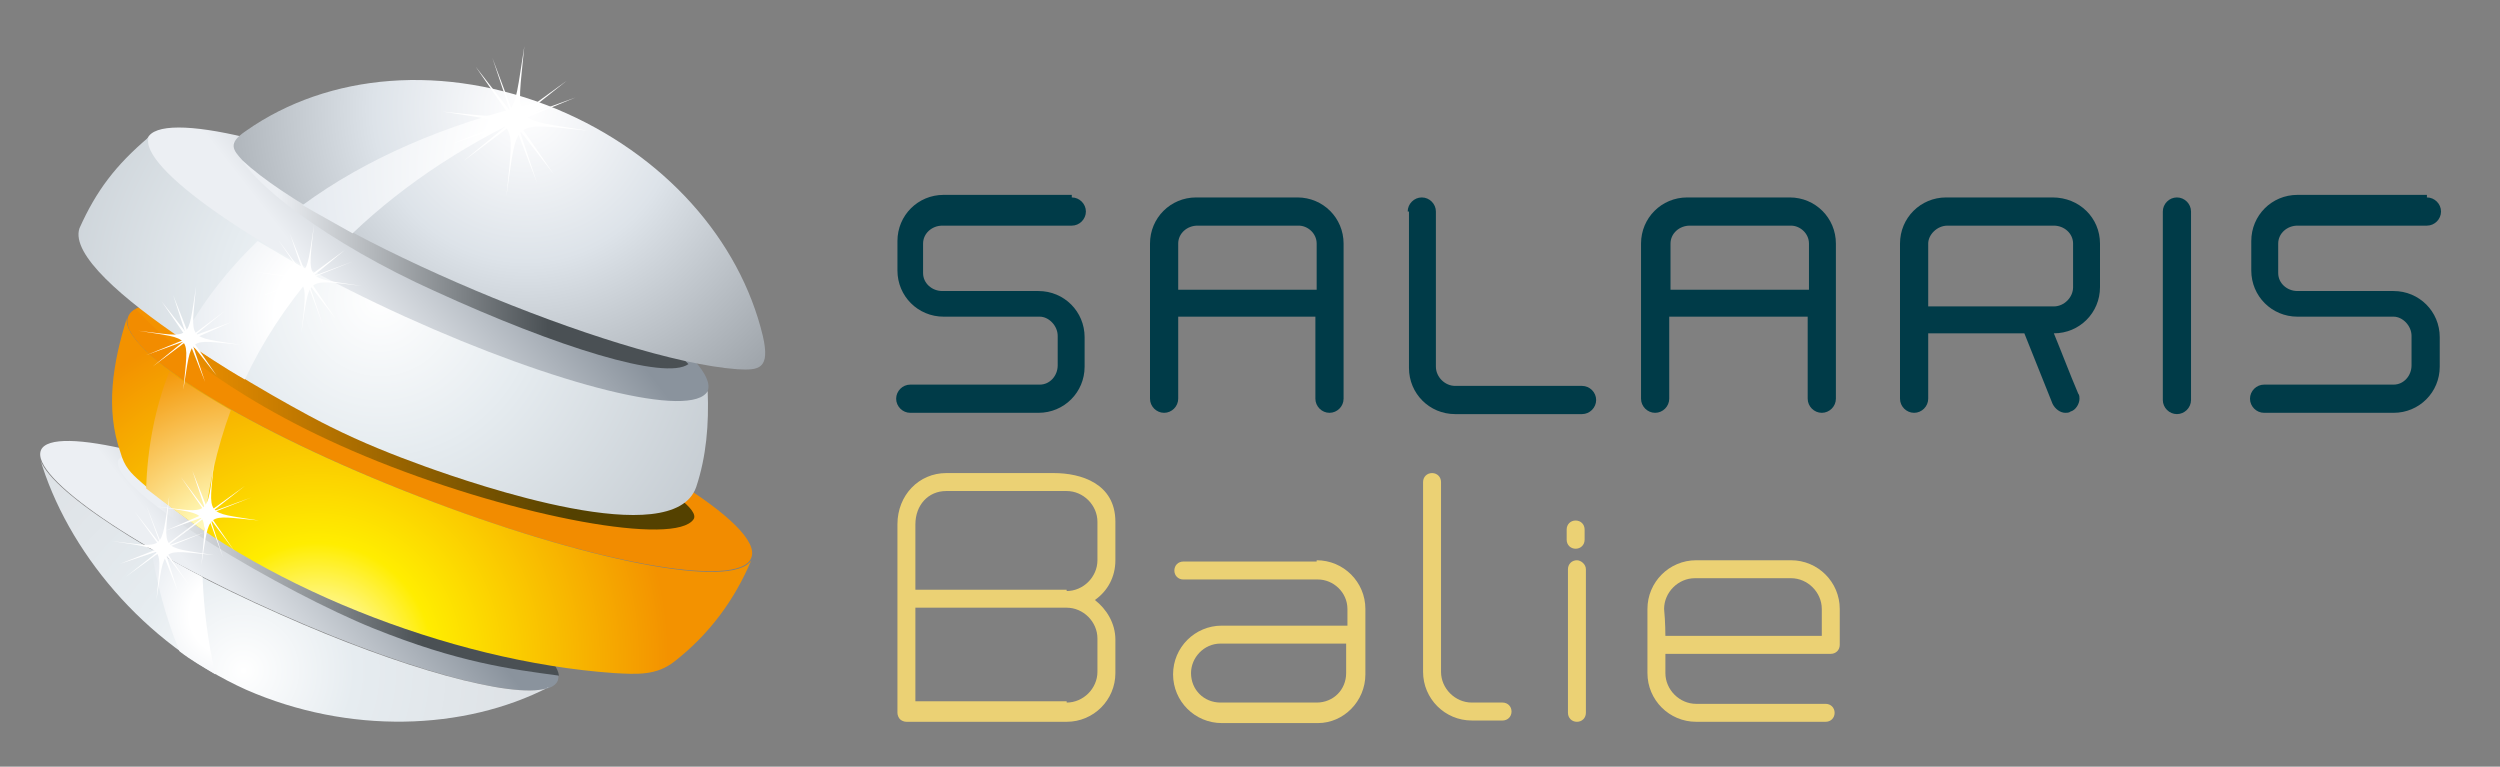 <?xml version="1.0" encoding="utf-8"?>
<!-- Generator: Adobe Illustrator 19.0.1, SVG Export Plug-In . SVG Version: 6.00 Build 0)  -->
<svg version="1.1" id="Laag_1" xmlns="http://www.w3.org/2000/svg" xmlns:xlink="http://www.w3.org/1999/xlink" x="0px" y="0px"
	 viewBox="0 0 195 59.8" style="enable-background:new 0 0 195 59.8;" xml:space="preserve">
<rect x="0" y="0" width="195" height="59.8" fill="#808080" stroke="none"/>
<style type="text/css">
	.st0{fill-rule:evenodd;clip-rule:evenodd;fill:url(#SVGID_1_);}
	.st1{fill-rule:evenodd;clip-rule:evenodd;fill:#F28C00;}
	.st2{fill-rule:evenodd;clip-rule:evenodd;fill:url(#SVGID_2_);}
	.st3{fill-rule:evenodd;clip-rule:evenodd;fill:url(#SVGID_3_);}
	.st4{fill-rule:evenodd;clip-rule:evenodd;fill:url(#SVGID_4_);}
	.st5{fill-rule:evenodd;clip-rule:evenodd;fill:url(#SVGID_5_);}
	.st6{fill-rule:evenodd;clip-rule:evenodd;fill:url(#SVGID_6_);}
	.st7{fill-rule:evenodd;clip-rule:evenodd;fill:url(#SVGID_7_);}
	.st8{fill-rule:evenodd;clip-rule:evenodd;fill:url(#SVGID_8_);}
	.st9{fill-rule:evenodd;clip-rule:evenodd;fill:url(#SVGID_9_);}
	.st10{fill-rule:evenodd;clip-rule:evenodd;fill:url(#SVGID_10_);}
	.st11{fill-rule:evenodd;clip-rule:evenodd;fill:url(#SVGID_11_);}
	.st12{fill-rule:evenodd;clip-rule:evenodd;fill:url(#SVGID_12_);}
	.st13{fill-rule:evenodd;clip-rule:evenodd;fill:url(#SVGID_13_);}
	.st14{fill-rule:evenodd;clip-rule:evenodd;fill:#FFFFFF;}
	.st15{fill:#003B48;}
	.st16{fill:#EBD174;}
</style>
<g>
	<g>
		<linearGradient id="SVGID_1_" gradientUnits="userSpaceOnUse" x1="27.508" y1="25.161" x2="39.984" y2="15.414">
			<stop  offset="0" style="stop-color:#ECEFF3"/>
			<stop  offset="1" style="stop-color:#8A939D"/>
		</linearGradient>
		<path class="st0" d="M35.1,16.5c12.1,5.4,21,11.7,20.1,14c-1,2.3-11.6-0.3-23.6-5.7c-12.1-5.4-21-11.7-20.1-14
			C12.5,8.5,23.1,11,35.1,16.5z"/>
		<path class="st1" d="M36,29.5c13.4,5.2,23.6,11.5,22.6,14c-0.9,2.5-12.6,0.4-26-4.8C19.2,33.5,9,27.2,10,24.7
			C10.9,22.2,22.5,24.3,36,29.5z"/>
		<linearGradient id="SVGID_2_" gradientUnits="userSpaceOnUse" x1="17.965" y1="48.283" x2="29.45" y2="39.31">
			<stop  offset="0" style="stop-color:#ECEFF3"/>
			<stop  offset="1" style="stop-color:#8A939D"/>
		</linearGradient>
		<path class="st2" d="M25,40.4C36.1,45.3,44.3,51,43.5,53.1c-0.9,2.1-10.6-0.3-21.6-5.2C10.8,43,2.3,37.2,3.2,35.1
			C4.1,33.1,14,35.5,25,40.4z"/>
		<linearGradient id="SVGID_3_" gradientUnits="userSpaceOnUse" x1="12.597" y1="44.313" x2="32.841" y2="43.96">
			<stop  offset="0" style="stop-color:#ECEFF3"/>
			<stop  offset="1" style="stop-color:#4A5054"/>
		</linearGradient>
		<path class="st3" d="M12.5,35.7c-2-0.3-3.2-0.3-3.3,0.3c-0.3,2.5,13.2,10.3,19.9,13c6.7,2.7,10.8,3.2,14.5,3.7
			C43.3,50.3,35.4,45,25,40.4C20.5,38.4,16.1,36.8,12.5,35.7z"/>
		<linearGradient id="SVGID_4_" gradientUnits="userSpaceOnUse" x1="13.353" y1="32.48" x2="44.623" y2="32.48">
			<stop  offset="0" style="stop-color:#F39200"/>
			<stop  offset="1" style="stop-color:#544100"/>
		</linearGradient>
		<path class="st4" d="M33.1,29.1C45.3,34,55,39.1,54.1,40.5c-1.4,2.1-13.6-0.1-24.6-4.5c-11-4.4-16.7-9.5-18.9-11.9
			c1.6-0.8,5.9-0.4,11.5,1C25.4,26.1,29.2,27.5,33.1,29.1z"/>
		<linearGradient id="SVGID_5_" gradientUnits="userSpaceOnUse" x1="21.719" y1="20.161" x2="42.66" y2="19.796">
			<stop  offset="0" style="stop-color:#ECEFF3"/>
			<stop  offset="1" style="stop-color:#4A5054"/>
		</linearGradient>
		<path class="st5" d="M53.7,28.4c-1.8,1.3-10.2-1.3-19.8-5.7c-8-3.6-15.1-8.7-15.7-11.6c4.4,0.8,8.4,1,16.3,4.6
			C42.4,19.2,50.9,25.4,53.7,28.4z"/>
		<g>
			<radialGradient id="SVGID_6_" cx="18.991" cy="52.307" r="22.863" gradientUnits="userSpaceOnUse">
				<stop  offset="0" style="stop-color:#FFFFFF"/>
				<stop  offset="0.38" style="stop-color:#E6ECF0"/>
				<stop  offset="1" style="stop-color:#DDE1E5"/>
			</radialGradient>
			<path class="st6" d="M42.8,53.6c-6.6,3.4-15.6,3.7-23.6,0.2c-8-3.6-14-10.9-16.1-18.1c0,0,0,0,0,0c0.5,2.4,8.5,7.7,18.7,12.2
				c9.6,4.3,18.2,6.6,20.8,5.8C42.7,53.6,42.8,53.6,42.8,53.6L42.8,53.6z M3.1,35.2L3.1,35.2L3.1,35.2L3.1,35.2L3.1,35.2z M3.1,35.2
				L3.1,35.2L3.1,35.2L3.1,35.2L3.1,35.2L3.1,35.2L3.1,35.2L3.1,35.2L3.1,35.2L3.1,35.2L3.1,35.2L3.1,35.2L3.1,35.2L3.1,35.2z"/>
		</g>
		<radialGradient id="SVGID_7_" cx="24.7" cy="51.38" r="43.018" gradientUnits="userSpaceOnUse">
			<stop  offset="0" style="stop-color:#FFFFFF"/>
			<stop  offset="0.21" style="stop-color:#FFED00"/>
			<stop  offset="0.638" style="stop-color:#F39200"/>
		</radialGradient>
		<path class="st7" d="M58.6,43.7c-1.3,3.1-3.3,5.8-6,7.9c-1.4,1.1-2.9,1-4.7,0.9C35,51.6,19.8,45.5,11,37.6
			c-0.8-0.7-1.3-1.2-1.6-2.3c-1.2-3.4-0.6-7,0.5-10.5l0,0c-0.5,2.6,9.5,8.8,22.7,13.9C45.8,43.8,57.2,46,58.6,43.7L58.6,43.7z"/>
		<radialGradient id="SVGID_8_" cx="29.642" cy="23.376" r="30.57" gradientUnits="userSpaceOnUse">
			<stop  offset="0" style="stop-color:#FFFFFF"/>
			<stop  offset="0.39" style="stop-color:#E6ECF0"/>
			<stop  offset="1" style="stop-color:#C3CAD0"/>
		</radialGradient>
		<path class="st8" d="M55.2,30.5c0.1,2.6-0.1,5.1-0.9,7.5c-1.8,5.1-17.2-0.2-21.1-1.6c-2.5-0.9-5-1.9-7.4-3.1
			c-3.1-1.5-21-11.4-19.6-15.5c1.3-2.9,2.8-4.9,5.4-7.1c-0.8,2.3,8.1,8.6,20,14C43.5,30.1,54,32.7,55.2,30.5L55.2,30.5z"/>
		<radialGradient id="SVGID_9_" cx="41.021" cy="8.509" r="30.523" gradientUnits="userSpaceOnUse">
			<stop  offset="0" style="stop-color:#FFFFFF"/>
			<stop  offset="0.1" style="stop-color:#F7F8FA"/>
			<stop  offset="0.39" style="stop-color:#DDE3E9"/>
			<stop  offset="1" style="stop-color:#91979D"/>
		</radialGradient>
		<path class="st9" d="M43.4,8.5c8.4,3.5,14.3,10.2,16.1,17.7c0.6,2.6-0.3,2.7-2,2.6C48,28.1,25.3,18.5,18.9,12.5
			c-0.7-0.8-1.2-1.3,0.3-2.3C25.6,5.7,34.7,4.9,43.4,8.5z"/>
		<radialGradient id="SVGID_10_" cx="17.895" cy="47.989" r="7.985" gradientUnits="userSpaceOnUse">
			<stop  offset="0" style="stop-color:#FFFFFF"/>
			<stop  offset="0.39" style="stop-color:#FFFFFF"/>
			<stop  offset="1" style="stop-color:#E4E9EF"/>
		</radialGradient>
		<path class="st10" d="M16.8,52.6c-0.6-2.6-0.9-5.1-1-7.6c-1.4-0.7-2.7-1.5-4-2.2c0.4,2.6,1.1,5.3,2.2,8
			C14.9,51.5,15.8,52,16.8,52.6z"/>
		<radialGradient id="SVGID_11_" cx="19.292" cy="45.601" r="18.403" gradientUnits="userSpaceOnUse">
			<stop  offset="0" style="stop-color:#FFFFFF"/>
			<stop  offset="0.36" style="stop-color:#FFF7B2"/>
			<stop  offset="1" style="stop-color:#F39200"/>
		</radialGradient>
		<path class="st11" d="M15.9,41.4c0.3-3.3,1-6.4,2.1-9.4c-1.9-1.1-3.5-2.1-4.8-3c-1.1,2.8-1.7,5.9-1.8,9.1
			C12.8,39.2,14.3,40.3,15.9,41.4z"/>
		<radialGradient id="SVGID_12_" cx="26.782" cy="24.521" r="13.709" gradientUnits="userSpaceOnUse">
			<stop  offset="0" style="stop-color:#FFFFFF"/>
			<stop  offset="0.39" style="stop-color:#FFFFFF"/>
			<stop  offset="1" style="stop-color:#E4E9EF"/>
		</radialGradient>
		<path class="st12" d="M19.1,29.6c1.4-3,3.2-5.7,5.4-8.3c-1.6-0.8-3-1.7-4.4-2.5c-2.4,2.3-4.4,4.9-5.9,7.7
			C15.9,27.6,17.5,28.7,19.1,29.6z"/>
		<radialGradient id="SVGID_13_" cx="46.866" cy="13.345" r="23.883" gradientUnits="userSpaceOnUse">
			<stop  offset="0" style="stop-color:#FFFFFF"/>
			<stop  offset="0.39" style="stop-color:#FFFFFF"/>
			<stop  offset="1" style="stop-color:#E4E9EF"/>
		</radialGradient>
		<path class="st13" d="M27.5,18.2c4.2-4,9.3-7.3,15.2-9.9c-0.3-0.1-0.5-0.2-0.8-0.3c-7.2,1.7-13.4,4.4-18.3,8
			C24.8,16.7,26.1,17.4,27.5,18.2z"/>
		<g>
			<path class="st14" d="M24.5,17.5c-0.5,4.6-0.8,4.1,3.7,4.8c-4.5-0.5-4-0.8-4.7,3.7c0.5-4.6,0.8-4.1-3.7-4.8
				C24.2,21.7,23.8,22.1,24.5,17.5z"/>
			<polygon class="st14" points="22.6,18.2 24,21.7 27.5,20.4 24,21.8 25.2,25.4 23.9,21.9 20.4,23.1 23.8,21.7 			"/>
			<polygon class="st14" points="21.7,18.7 23.9,21.7 26.9,19.5 24.1,21.8 26.2,24.9 23.9,21.9 20.9,24.1 23.8,21.8 			"/>
		</g>
		<g>
			<path class="st14" d="M40.9,3.6c-0.6,6.3-1.1,5.6,5,6.6c-6.1-0.6-5.5-1.1-6.4,5.1c0.6-6.3,1.1-5.6-5-6.6
				C40.6,9.3,39.9,9.8,40.9,3.6z"/>
			<polygon class="st14" points="38.4,4.5 40.2,9.3 44.9,7.6 40.3,9.5 41.9,14.3 40.1,9.6 35.3,11.2 40,9.3 			"/>
			<polygon class="st14" points="37.1,5.2 40.2,9.2 44.2,6.3 40.3,9.4 43.2,13.6 40.1,9.6 36.1,12.6 40,9.4 			"/>
		</g>
		<g>
			<path class="st14" d="M13.2,38.7c-0.4,4.4-0.8,3.9,3.5,4.6c-4.3-0.4-3.8-0.8-4.5,3.5c0.4-4.4,0.8-3.9-3.5-4.6
				C13,42.7,12.5,43.1,13.2,38.7z"/>
			<polygon class="st14" points="11.4,39.4 12.7,42.7 16,41.5 12.8,42.8 13.9,46.2 12.6,42.9 9.3,44 12.6,42.7 			"/>
			<polygon class="st14" points="10.5,39.9 12.7,42.7 15.5,40.6 12.8,42.8 14.8,45.7 12.7,42.9 9.8,45 12.6,42.8 			"/>
		</g>
		<g>
			<path class="st14" d="M16.7,36c-0.4,4.4-0.8,3.9,3.5,4.6c-4.3-0.4-3.8-0.8-4.5,3.5c0.4-4.4,0.8-3.9-3.5-4.6
				C16.5,40,16.1,40.4,16.7,36z"/>
			<polygon class="st14" points="15,36.7 16.3,40 19.6,38.8 16.3,40.1 17.4,43.5 16.2,40.2 12.9,41.4 16.1,40 			"/>
			<polygon class="st14" points="14.1,37.2 16.2,40 19.1,37.9 16.3,40.1 18.3,43 16.2,40.2 13.4,42.3 16.1,40.1 			"/>
		</g>
		<g>
			<path class="st14" d="M15.3,22.3c-0.4,4.4-0.8,3.9,3.5,4.6c-4.3-0.4-3.8-0.8-4.5,3.5c0.4-4.4,0.8-3.9-3.5-4.6
				C15.1,26.3,14.6,26.7,15.3,22.3z"/>
			<polygon class="st14" points="13.5,23 14.8,26.3 18.1,25.1 14.9,26.5 16,29.8 14.7,26.5 11.4,27.7 14.6,26.4 			"/>
			<polygon class="st14" points="12.6,23.5 14.8,26.3 17.6,24.2 14.9,26.4 16.9,29.3 14.7,26.5 11.9,28.6 14.6,26.4 			"/>
		</g>
	</g>
	<g>
		<path class="st15" d="M83.6,15.4c0.6,0,1.1,0.5,1.1,1.1c0,0.6-0.5,1.1-1.1,1.1H73.5c-0.8,0-1.5,0.6-1.5,1.4v2.3
			c0,0.8,0.7,1.4,1.5,1.4h7.5c2,0,3.6,1.6,3.6,3.6v2.3c0,2-1.6,3.6-3.6,3.6H71c-0.6,0-1.1-0.5-1.1-1.1c0-0.6,0.5-1.1,1.1-1.1h10.1
			c0.8,0,1.4-0.7,1.4-1.5v-2.3c0-0.8-0.7-1.5-1.4-1.5h-7.5c-2,0-3.6-1.6-3.6-3.6v-2.3c0-2,1.6-3.6,3.6-3.6H83.6z"/>
		<path class="st15" d="M101.2,15.4c2,0,3.6,1.6,3.6,3.6v12.1c0,0.6-0.5,1.1-1.1,1.1c-0.6,0-1.1-0.5-1.1-1.1v-6.4H91.9v6.4
			c0,0.6-0.5,1.1-1.1,1.1c-0.6,0-1.1-0.5-1.1-1.1V19c0-2,1.6-3.6,3.6-3.6H101.2z M91.9,22.6h10.8V19c0-0.8-0.7-1.4-1.4-1.4h-7.9
			c-0.8,0-1.5,0.6-1.5,1.4V22.6z"/>
		<path class="st15" d="M109.8,16.5c0-0.6,0.5-1.1,1.1-1.1c0.6,0,1.1,0.5,1.1,1.1v12.1c0,0.8,0.7,1.5,1.5,1.5h9.9
			c0.6,0,1.1,0.5,1.1,1.1c0,0.6-0.5,1.1-1.1,1.1h-9.9c-2,0-3.6-1.6-3.6-3.6V16.5z"/>
		<path class="st15" d="M139.6,15.4c2,0,3.6,1.6,3.6,3.6v12.1c0,0.6-0.5,1.1-1.1,1.1c-0.6,0-1.1-0.5-1.1-1.1v-6.4h-10.8v6.4
			c0,0.6-0.5,1.1-1.1,1.1c-0.6,0-1.1-0.5-1.1-1.1V19c0-2,1.6-3.6,3.6-3.6H139.6z M130.3,22.6h10.8V19c0-0.8-0.7-1.4-1.4-1.4h-7.9
			c-0.8,0-1.5,0.6-1.5,1.4V22.6z"/>
		<path class="st15" d="M163.8,19v3.4c0,2-1.6,3.6-3.6,3.6c0.5,1.2,1.3,3.3,1.9,4.7c0.1,0.1,0.1,0.3,0.1,0.4c0,0.4-0.3,0.9-0.7,1
			c-0.1,0.1-0.3,0.1-0.4,0.1c-0.4,0-0.8-0.3-1-0.7l-2.2-5.5h-7.5v5.1c0,0.6-0.5,1.1-1.1,1.1c-0.6,0-1.1-0.5-1.1-1.1V19
			c0-2,1.6-3.6,3.6-3.6h8.3C162.2,15.4,163.8,17,163.8,19z M161.7,19c0-0.8-0.7-1.4-1.5-1.4h-8.3c-0.8,0-1.5,0.7-1.5,1.4v4.9h9.8
			c0.8,0,1.5-0.7,1.5-1.5V19z"/>
		<path class="st15" d="M168.7,16.5c0-0.6,0.5-1.1,1.1-1.1c0.6,0,1.1,0.5,1.1,1.1v14.7c0,0.6-0.5,1.1-1.1,1.1
			c-0.6,0-1.1-0.5-1.1-1.1V16.5z"/>
		<path class="st15" d="M189.3,15.4c0.6,0,1.1,0.5,1.1,1.1c0,0.6-0.5,1.1-1.1,1.1h-10.1c-0.8,0-1.5,0.6-1.5,1.4v2.3
			c0,0.8,0.7,1.4,1.5,1.4h7.5c2,0,3.6,1.6,3.6,3.6v2.3c0,2-1.6,3.6-3.6,3.6h-10.1c-0.6,0-1.1-0.5-1.1-1.1c0-0.6,0.5-1.1,1.1-1.1
			h10.1c0.8,0,1.4-0.7,1.4-1.5v-2.3c0-0.8-0.7-1.5-1.4-1.5h-7.5c-2,0-3.6-1.6-3.6-3.6v-2.3c0-2,1.6-3.6,3.6-3.6H189.3z"/>
	</g>
	<g>
		<path class="st16" d="M82.2,36.9c2.1,0,4.8,0.8,4.8,3.8v3c0,1.3-0.6,2.4-1.6,3.1c0.9,0.7,1.6,1.8,1.6,3.1v2.6
			c0,2.1-1.7,3.8-3.8,3.8H70.7c-0.2,0-0.4-0.1-0.5-0.2c-0.1-0.1-0.2-0.3-0.2-0.5V40.9c0-2.3,1.7-4,3.8-4H82.2z M83.2,46.1
			c1.3,0,2.4-1.1,2.4-2.4v-3c0-1.3-1.1-2.4-2.4-2.4h-9.4c-1.4,0-2.4,1.1-2.4,2.6v5.1H83.2z M83.2,54.8c1.3,0,2.4-1.1,2.4-2.4v-2.6
			c0-1.3-1.1-2.4-2.4-2.4H71.4v7.3H83.2z"/>
		<path class="st16" d="M102.7,43.7c2.1,0,3.8,1.7,3.8,3.8v5.1c0,2.1-1.7,3.8-3.7,3.8h-7.5c-2.1,0-3.8-1.7-3.8-3.8
			c0-2.1,1.7-3.8,3.8-3.8h9.8v-1.3c0-1.3-1.1-2.3-2.3-2.3H92.3c-0.4,0-0.7-0.3-0.7-0.7s0.3-0.7,0.7-0.7H102.7z M95.2,54.8h7.5
			c1.3,0,2.3-1,2.3-2.3v-2.3h-9.8c-1.3,0-2.3,1.1-2.3,2.3C92.9,53.8,93.9,54.8,95.2,54.8z"/>
		<path class="st16" d="M111,37.6c0-0.4,0.3-0.7,0.7-0.7c0.4,0,0.7,0.3,0.7,0.7v14.8c0,1.3,1.1,2.4,2.4,2.4h2.4
			c0.4,0,0.7,0.3,0.7,0.7c0,0.4-0.3,0.7-0.7,0.7h-2.4c-2.1,0-3.8-1.7-3.8-3.8V37.6z"/>
		<path class="st16" d="M122.2,41.3c0-0.4,0.3-0.7,0.7-0.7c0.4,0,0.7,0.3,0.7,0.7v0.8c0,0.4-0.3,0.7-0.7,0.7c-0.4,0-0.7-0.3-0.7-0.7
			V41.3z M123.7,44.4v11.2c0,0.4-0.3,0.7-0.7,0.7c-0.4,0-0.7-0.3-0.7-0.7V44.4c0-0.4,0.3-0.7,0.7-0.7
			C123.3,43.7,123.7,44,123.7,44.4z"/>
		<path class="st16" d="M139.7,43.7c2.1,0,3.8,1.7,3.8,3.8v2.8c0,0.4-0.3,0.7-0.7,0.7c-11.2,0-12.9,0-12.9,0s0,0.6,0,1.5
			c0,1.3,1.1,2.4,2.4,2.4h10.1c0.4,0,0.7,0.3,0.7,0.7c0,0.4-0.3,0.7-0.7,0.7h-10.1c-2.1,0-3.8-1.7-3.8-3.8v-5c0-2.1,1.7-3.8,3.8-3.8
			H139.7z M129.9,49.6c1.1,0,11,0,12.2,0c0,0,0-0.8,0-2.1c0-1.3-1.1-2.4-2.4-2.4h-7.5c-1.3,0-2.4,1.1-2.4,2.4
			C129.9,48.5,129.9,49.6,129.9,49.6z"/>
	</g>
</g>
</svg>
